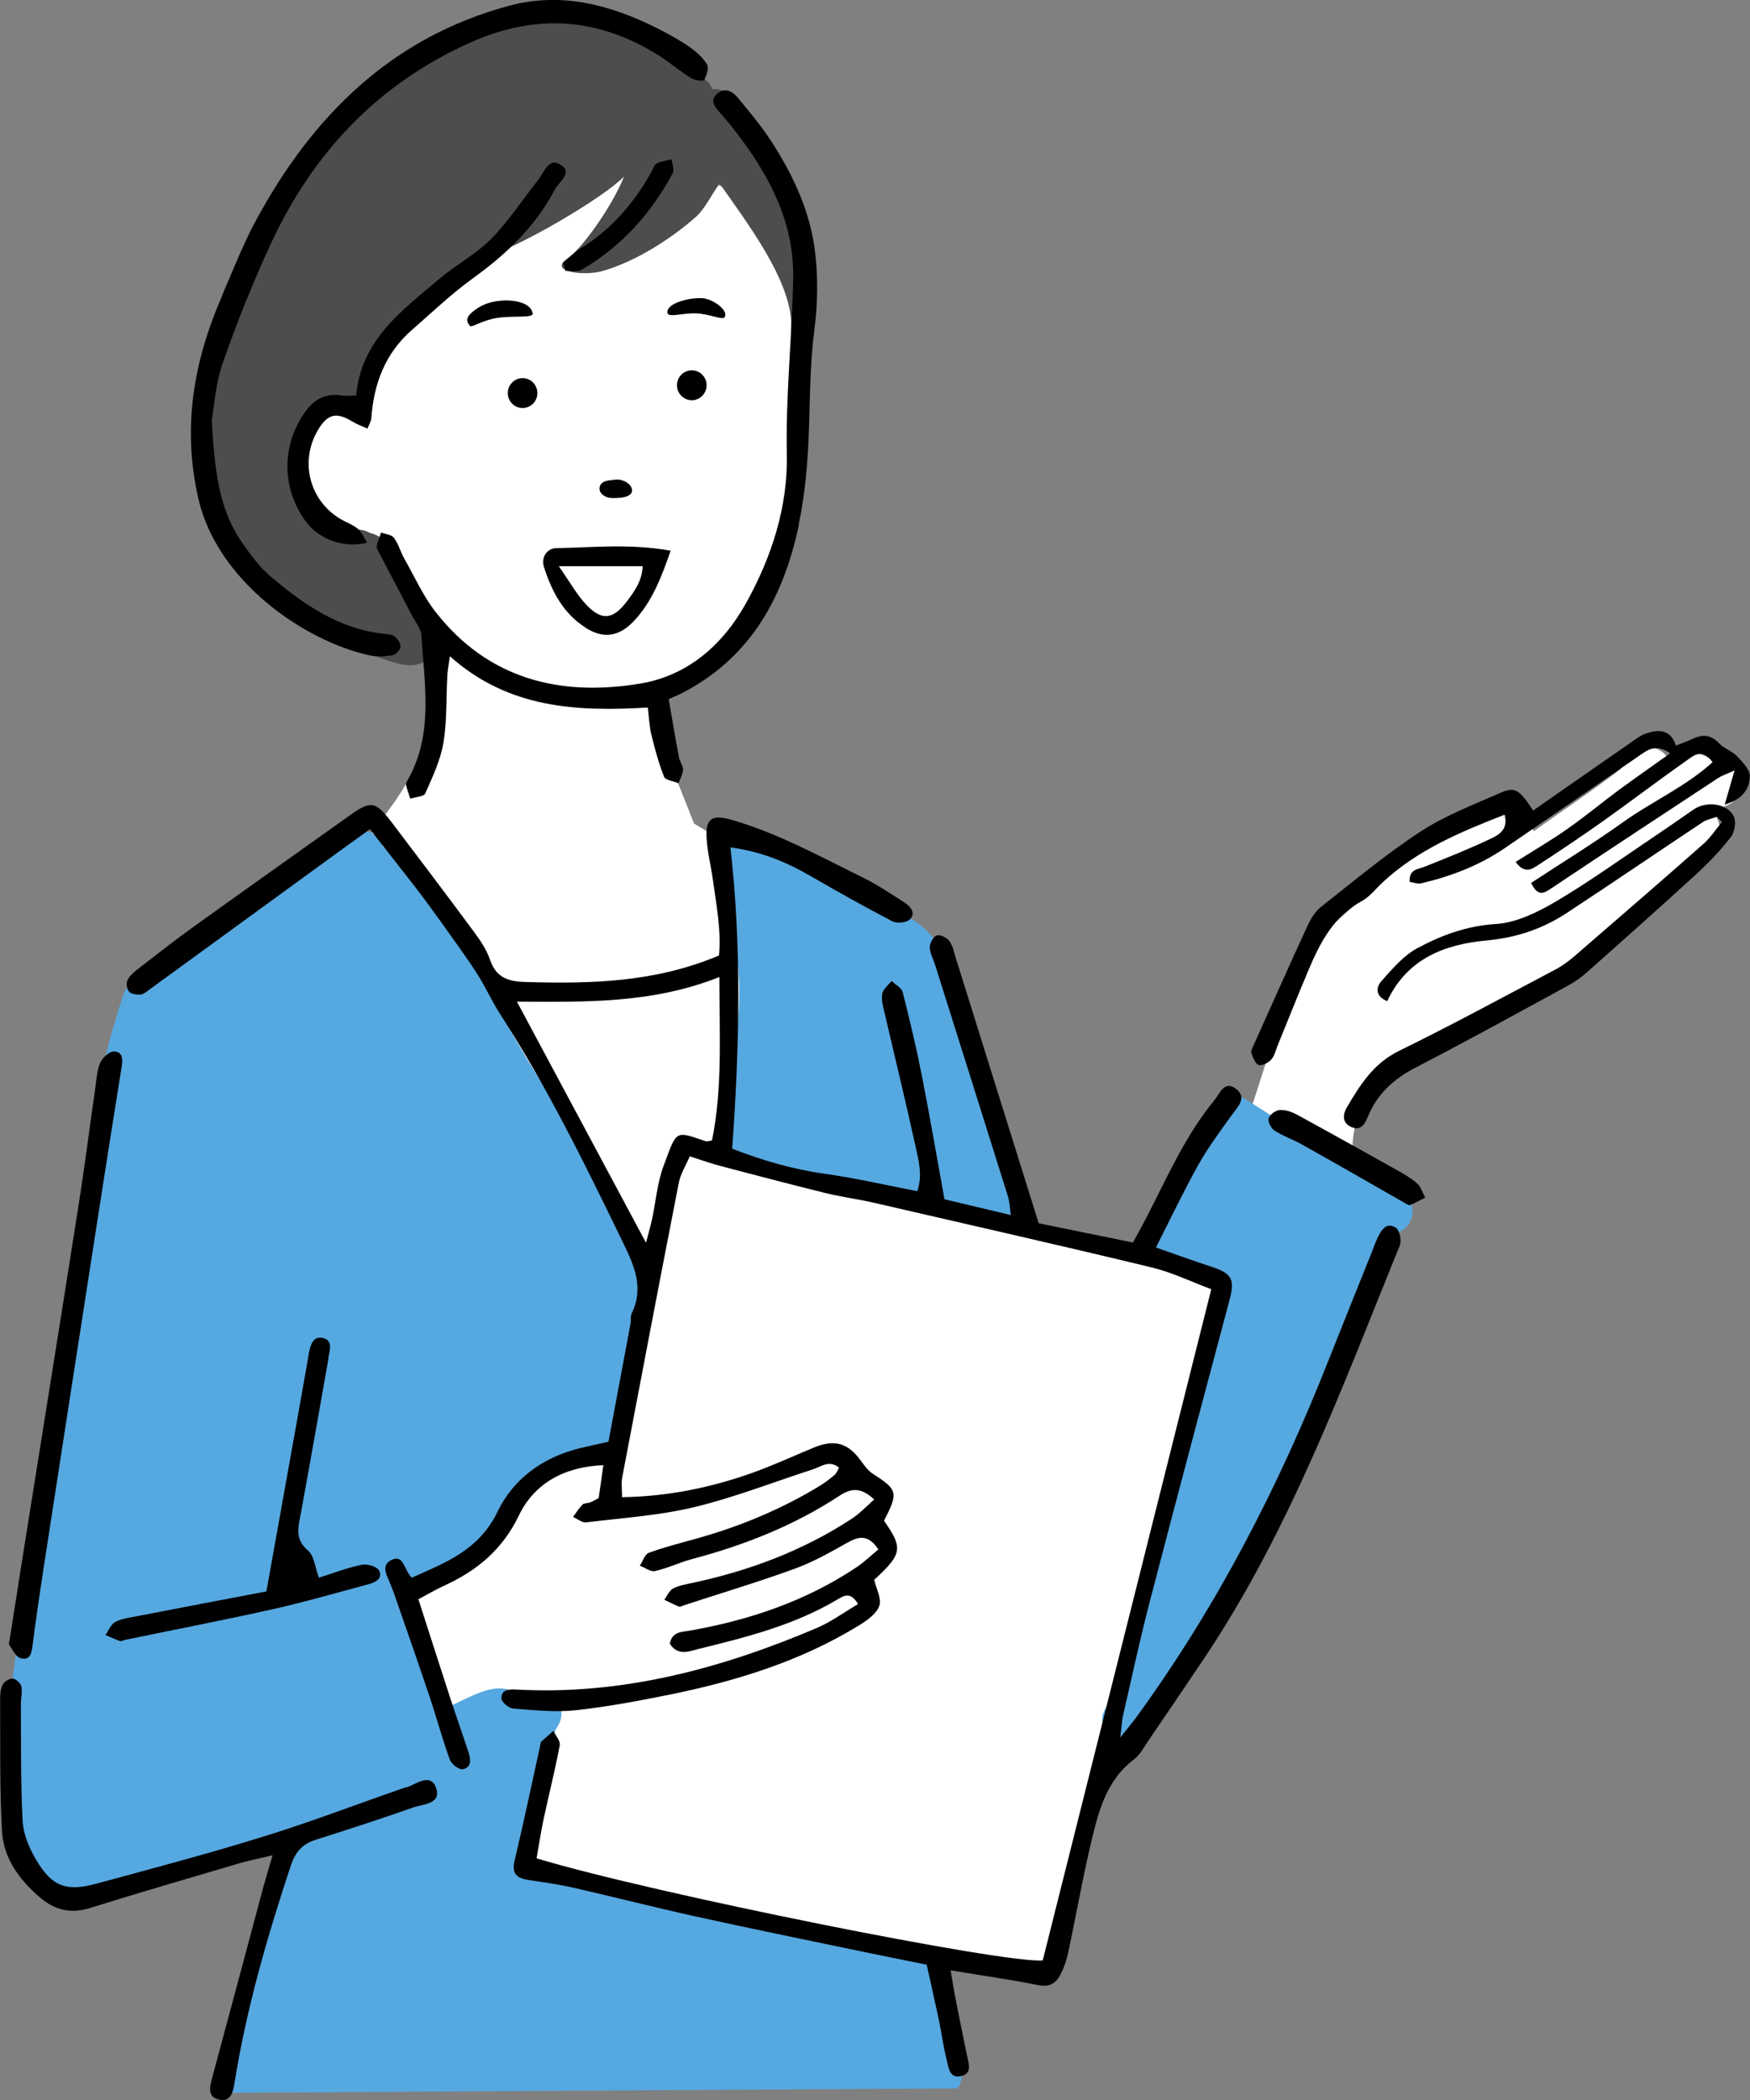 <?xml version="1.0" encoding="UTF-8"?>
<svg id="_レイヤー_2" data-name="レイヤー 2" xmlns="http://www.w3.org/2000/svg" viewBox="0 0 130 156">
  <rect x="0" y="0" width="130" height="156" fill="#808080" stroke="none"/>
  <defs>
    <style>
      .cls-1 {
        fill: #fff;
      }

      .cls-2 {
        fill: #56a8e0;
      }

      .cls-3 {
        fill: #4d4d4d;
      }

      .cls-4 {
        fill-rule: evenodd;
      }
    </style>
  </defs>
  <g id="content">
    <g>
      <path class="cls-1" d="m129.43,57.55c-.08-.29-.23-.55-.45-.77-.33-.32-.77-.51-1.23-.51-.22,0-.44.04-.65.13-.16-.1-.32-.18-.49-.26-1.03-.45-2.02-.06-2.41.76-.26-.79-.89-1.38-1.76-1.38-.6,0-.94.29-1.32.62-.41.24-.66.62-.76,1.02-2.09,1.6-4.29,3.05-6.42,4.59-.19-.38-.5-.7-.91-.83-.08-.14-.17-.27-.29-.39l-.03-.02s-.04-.05-.07-.07c-.32-.32-.77-.51-1.23-.51-.7,0-1.36.46-1.62,1.09-1.79.48-3.45,1.55-4.93,2.65-2.38,1.77-4.44,3.89-6.75,5.74-.39.32-.54.82-.5,1.31-1.58,2.47-2.61,5.21-3.51,8.03-.51,1.58-.99,3.18-1.57,4.74-.39.1-.78.34-1.07.73-2.17,2.84-3.8,6.01-5.48,9.14-1.23-.53-2.54-.91-3.81-1.23-1.89-.49-3.88-.86-5.86-.97-3.13-5.42-5.26-11.4-8.88-16.55-2.32-3.29-5.36-5.9-8.52-8.37-2.35-1.84-4.8-3.54-7.36-5.07-1.1-2.91-2.51-5.85-2.92-8.92.32-.03.65-.1.98-.24,1.67-.69,2.86-2.06,3.93-3.45,2.34-3.04,4.01-6.36,4.9-10.1.63-2.64.92-5.37,1.07-8.08.14-2.43.15-4.88-.2-7.29-.5-3.42-1.91-6.63-4.8-8.67-2.44-1.72-5.68-2-8.56-1.65-3.55.43-6.9,1.67-10.11,3.2-1.62.77-3.19,1.65-4.72,2.58-1.83,1.12-3.7,2.2-5.41,3.5-.01,0-.02.02-.03.02-.07-.11-.15-.21-.25-.31-.62-.62-1.86-.73-2.46,0-1.86,2.24-3.12,4.65-3.5,7.55-.32,2.44.41,4.91,1.48,7.08,1.14,2.3,2.9,4.31,4.74,6.07,1.73,1.65,3.72,2.99,5.04,5.03,2.47,3.83,1.03,8.59-1.4,12.05-1.51,2.15-3.21,4.07-4.3,6.5-1.14,2.54-1.81,5.23-2.39,7.94-.58,2.7-1.07,5.42-1.85,8.08-.78,2.64-1.88,5.19-2.74,7.81-1.79,5.4-3.02,11.02-2.21,16.72.37,2.62,1.32,5.21,2.74,7.45,1.37,2.16,3.17,4.02,4.88,5.91,3.22,3.58,5.76,7.61,7.53,12.08,1.43,3.62,2.37,7.98,5.79,10.29.82.55,1.76.92,2.66,1.29,1.2.48,2.39,1,3.6,1.45,2.51.93,5.12,1.6,7.8,1.78,4.77.32,8.94-2.72,13.71-2.43,1.99.13,4.02.77,5.97,1.18,1.62.34,3.24.69,4.87,1.01.8.16,1.43-.18,1.8-.7.41-.22.73-.61.92-1.09,1.11-2.79,1.94-5.7,2.61-8.63.46-2.01.92-4.16,1.02-6.29,7.4-5.52,11.56-13.93,14.33-22.52.68-2.12,1.28-4.27,1.82-6.42.52-2.05,1.18-4.17,1.27-6.28.09-1.94-.19-3.89-.33-5.83-.03-.48-.06-.97-.08-1.45.91,0,1.82-.63,1.74-1.7-.1-1.45.33-2.87.92-4.18.29-.66.64-1.3,1.01-1.92.14-.23.28-.45.43-.66,1.35-.44,2.62-1.08,3.84-1.78,4.18-.83,7.94-3.29,11.24-5.85,3.35-2.6,6.4-5.57,9.31-8.65.65-.69.58-1.53.17-2.14.18-.1.35-.22.51-.38.07-.07.14-.16.2-.24.28-.08.54-.23.75-.44.09-.12.18-.23.27-.35.02-.03.03-.05.04-.08.01-.02.03-.03.04-.05.2-.26.23-.64.26-.94-.02-.15-.04-.31-.06-.46Z"/>
      <g>
        <path class="cls-2" d="m104.06,88.49s-.06-.03-.09-.05c-.23-.43-.64-.77-1.09-.9-.26-.07-.52-.08-.75-.04-3.26-1.74-6.35-3.79-9.47-5.76-.05-.03-.11-.06-.16-.09-.91-.57-2.29-.4-2.59.93-.71,3.13-2.42,6.3-4.58,8.67-1.48,1.63.88,4.03,2.39,2.52.22.29.52.51.89.57.62.09,1.23.24,1.82.44.22.07.41.17.58.28-2.71,10.31-6.02,19.28-7.93,29.39-.05.26.06.5.16.7-.36.57-.72,1.14-1.08,1.7-1.22,1.89,1.79,3.62,3.01,1.75,7.47-11.56,13.27-24.09,18.17-36.93.54-.03,1.05-.3,1.36-.83.45-.76.23-1.96-.62-2.37Z"/>
        <path class="cls-2" d="m75.45,88.23c-.49-3.69-2.41-7.1-3.47-10.64-.97-3.23-.99-7.41-4.28-9.32-.38-.22-.76-.28-1.1-.23-.97-.63-2.01-1.18-3.01-1.7-2.14-1.11-4.36-2.09-6.63-2.93,0-.05,0-.1,0-.15,0-.87-.94-1.58-1.75-1.58-1.04,0-1.62.8-1.74,1.73-.36,2.81,1.01,5.45,1.33,8.19.4,3.39-.35,6.94-.75,10.3-.04.3.04.58.19.83-.02.02-.04.04-.07.06-.63.63-.73,1.84,0,2.45,2.74,2.31,6.33,3.13,9.78,3.75,3.09.56,6.84.81,9.53,2.11,1.93.94,3.64-1.8,1.97-2.87Z"/>
        <path class="cls-2" d="m71.22,155.01c.38-.64.28-1.61-.28-2.14-.71-2.33-.93-4.78-1.67-7.1-.46-1.43-2.13-1.48-2.97-.71-9.18-2.36-18.61-3.71-27.65-6.61.43-3.12.79-6.39,2.22-9.21.06-.07.13-.15.18-.24.1-.15.17-.32.22-.49.06-.09.11-.19.16-.28,1-1.59-.94-3.06-2.3-2.4-.27-.02-.54-.02-.8-.02-.18-.15-.4-.27-.65-.32-.91-.2-1.71.1-2.54.45-.39.17-.76.35-1.14.53-.16.08-.31.15-.47.23-.03.01-.12.06-.22.1-1.09-3-2.4-5.92-3.43-8.93.43-.24.85-.49,1.27-.75,2.38-.33,5.81-1.57,6.05-4.3,2.07-1.63,4.09-3.34,6.15-4.99.54.18,1.15.1,1.67-.45,1.81-1.9,2.21-4.93,2.45-7.43.13-1.36.14-2.75-.02-4.11-.13-1.08-.31-2.31-.96-3.22-.26-1.86-1.12-3.66-1.99-5.3-1.36-2.57-3.05-4.95-4.6-7.42-3.66-5.83-6.22-12.32-11.45-17.02-.23-.69-.89-1.21-1.66-1.21-.53,0-1.02.25-1.34.64-1.18.2-2.25,1.04-3.19,1.76-1.31,1-2.49,2.14-3.66,3.31-.2.2-.34.42-.42.64-.34-.03-.68.04-.97.24-2.13,1.5-4.34,2.87-6.67,4.05-.38.19-.62.45-.76.75-.27.19-.49.48-.62.86-2.74,8-3.19,16.62-4.06,24.97-.96,9.19-3.38,18.16-4.34,27.36-.2.29-.32.64-.37,1.02-.59,4.64-.08,9.99,3.12,13.65.53.61,1.19.68,1.75.44.25.06.52.07.81,0,3.24-.67,6.27-2.14,9.31-3.39,1.51-.63,3.03-1.22,4.61-1.67.59-.17,1.28-.32,1.93-.4-1.36,6.23-3.67,10.97-5.05,18.52-.07.36-.12.71-.11,1.05l54.36-.33s.06-.09.09-.14Z"/>
      </g>
      <path class="cls-3" d="m54.99,9.89c.04-.79-.11-1.6-.53-2.4-.36-.69-.95-.93-1.54-.86-.2-.58-.69-.93-1.23-1.05-.06-.31-.21-.62-.47-.88-.38-.38-.97-.56-1.52-.49-2.48-2.32-5.69-3.57-9.15-3.36-3.75.23-7.29,1.94-10.33,4.04-3.2,2.22-6,4.97-8.37,8.04-.98,1.28-1.89,2.62-2.63,4.06-1.18,2.28-2.61,4.39-2.69,7.04,0,.05,0,.1,0,.15-2.39,4.84-2.72,10.87.21,15.52,2.99,4.75,7.58,8.1,12.77,9.58,2.62.75,3.56-1.64,1.98-2.84,0-.13-.03-.26-.07-.4-.3-1.05-.9-2.05-1.41-3.01-.28-.53-.56-1.05-.85-1.58-.1-.19-.2-.38-.29-.57-.14-.69-.73-1.15-1.39-1.29-.39-.23-.86-.32-1.3-.16-.41.16-.81.26-1.22.18-.15-.18-.28-.36-.4-.51-.97-1.32-1.72-2.7-2.15-4.09-.1-.33-.18-.67-.25-1.01,0-.02-.03-.21-.04-.29-.02-.18-.03-.36-.03-.54,0-.15,0-.31.02-.46,0-.02,0-.03,0-.04,0-.02.01-.05.02-.09.03-.14.07-.28.11-.42.01-.04.03-.09.05-.13.01-.02.03-.05.06-.11.04-.08.09-.17.15-.25-.04.07.15-.18.19-.21.02-.02.18-.16.22-.19.15-.1.3-.19.46-.27.13-.07.44-.18.8-.28.46-.13.84-.17,1.32-.2,1.19-.08,1.75-1.1,1.67-2.02.03-.04.06-.08.09-.13,1.12-1.73,1.8-3.59,3.32-5.03,1.41-1.32,3.01-2.42,4.53-3.61.14-.11.25-.25.33-.4,3.05-.84,9.52-4.73,10.93-6.22-.96,2.39-3.25,5.46-4.14,6.04-1.62,1.05,1.16,1.37,2.51.99,2.44-.68,5.12-2.39,6.99-4.05.67-.6,1.17-1.7,1.74-2.46,1.97,2.84,5.36,7.22,5.32,10.59-.03,2.24,1.69,1.14,1.72-1.1.06-4.87-2.59-9.42-5.51-13.25Z"/>
      <g>
        <path class="cls-4" d="m103.68,91.21c-.64-.45-1.04.12-1.31.67-.19.4-.35.83-.51,1.25-1.05,2.62-2.11,5.24-3.15,7.87-3.71,9.42-8.32,18.36-14.3,26.57-.29.4-.61.77-1.19,1.5.11-.87.12-1.29.22-1.7.65-2.81,1.25-5.64,1.98-8.43,1.94-7.45,3.92-14.88,5.9-22.31.43-1.61.21-2.03-1.36-2.54-1.32-.43-2.63-.91-4.09-1.42,1.11-2.19,2.07-4.21,3.16-6.16.72-1.28,1.61-2.48,2.47-3.67.46-.64,1.17-1.3.31-1.96-.86-.65-1.19.35-1.6.85-2.14,2.61-3.49,5.68-5.01,8.65-.34.66-.71,1.31-1.04,1.92-2.48-.51-4.74-.96-7-1.43-.22-.7-.41-1.31-.6-1.92-1.86-5.94-3.71-11.88-5.57-17.82-.13-.43-.22-.9-.48-1.24-.19-.25-.68-.48-.92-.4-.25.08-.52.56-.52.86,0,.43.24.85.38,1.28,1.81,5.75,3.63,11.5,5.43,17.26.12.39.13.82.21,1.37-1.8-.43-3.41-.81-4.93-1.17-.57-3.15-1.09-6.18-1.68-9.19-.41-2.08-.9-4.14-1.42-6.19-.08-.33-.54-.56-.83-.84-.25.32-.65.63-.7.98-.07.48.09,1.01.21,1.51.75,3.25,1.55,6.49,2.26,9.75.24,1.08.55,2.21.14,3.38-2.36-.46-4.62-.98-6.9-1.3-2.37-.33-4.61-.99-6.85-1.86.54-7.51.72-14.91-.13-22.38,2.29.3,4.16,1.09,5.96,2.13,2,1.16,4.02,2.29,6.07,3.36.34.18,1.09.1,1.32-.16.44-.47.02-.95-.44-1.25-.98-.62-1.94-1.28-2.97-1.79-3.22-1.58-6.37-3.34-9.86-4.34-1.41-.4-1.94-.15-1.85,1.37.06,1.02.32,2.03.46,3.04.27,1.94.64,3.88.46,5.67-4.79,2.02-9.54,2.1-14.32,1.97-1.27-.03-2.23-.28-2.69-1.66-.26-.77-.76-1.49-1.26-2.16-1.98-2.68-3.99-5.34-6.01-8-1.26-1.66-1.58-1.69-3.26-.48-3.82,2.73-7.66,5.44-11.47,8.18-1.41,1.01-2.78,2.09-4.15,3.15-.3.23-.62.5-.78.83-.11.23-.05.67.12.86.16.18.56.23.85.21.23-.02.46-.22.66-.37,4.32-3.14,8.63-6.29,12.95-9.43,1.08-.79,2.16-1.57,3.43-2.48,1.2,1.53,2.31,2.93,3.4,4.34.66.86,1.31,1.75,1.94,2.63.89,1.25,1.8,2.49,2.63,3.78.63.97,1.09,2.04,1.72,3.01,3.5,5.41,6.31,11.18,9.12,16.96.83,1.71,1.56,3.35.64,5.24-.11.22-.04.51-.09.76-.54,2.9-1.08,5.79-1.64,8.78-.91.21-1.54.34-2.16.49-2.72.67-4.91,2.28-6.07,4.69-1.39,2.89-3.9,3.81-6.38,4.92-.6-.59-.59-1.81-1.56-1.29-.8.43-.21,1.25.02,1.89.07.18.15.36.21.54.88,2.54,1.77,5.08,2.63,7.63.53,1.58.96,3.19,1.53,4.76.12.32.67.74.95.7.66-.12.61-.72.44-1.24-.44-1.34-.91-2.67-1.35-4.01-.79-2.43-1.57-4.86-2.38-7.38.65-.34,1.25-.7,1.88-.99,2.46-1.12,4.36-2.68,5.59-5.24,1.13-2.35,3.33-3.61,6.27-3.73-.13.93-.24,1.72-.35,2.45-.3.15-.47.26-.64.32-.18.07-.43.04-.55.15-.27.28-.48.61-.71.93.32.14.67.43.97.4,2.68-.33,5.41-.5,8.03-1.13,2.99-.72,5.88-1.86,8.82-2.81.6-.19,1.21-.73,1.94-.12-.14.24-.2.43-.34.54-.34.29-.7.57-1.08.8-2.82,1.72-5.84,2.98-9.01,3.88-1.24.35-2.49.66-3.7,1.1-.3.11-.45.63-.67.96.38.14.8.47,1.12.4.94-.21,1.82-.64,2.75-.89,3.88-1.03,7.59-2.49,10.95-4.7.91-.6,1.62-.63,2.59.27-.59.52-1.1,1.07-1.71,1.46-3.6,2.35-7.56,3.83-11.76,4.73-.5.11-1.03.19-1.48.43-.28.15-.43.54-.64.83.36.17.72.36,1.09.51.09.04.24-.06.37-.1,2.75-.9,5.52-1.73,8.24-2.72,1.38-.5,2.68-1.25,3.97-1.97.87-.48,1.53-.51,2.23.54-.57.47-1.06.95-1.63,1.33-3.76,2.51-7.94,3.92-12.36,4.7-.62.11-1.33.06-1.5.97.58.96,1.49.55,2.23.37,3.5-.86,7-1.75,10.15-3.61.48-.28,1.02-.7,1.6.3-1.02.6-1.99,1.32-3.07,1.78-7.11,3.02-14.46,5-22.29,4.57-.54-.03-1.15-.02-1.13.66,0,.27.55.73.87.75,1.53.12,3.1.29,4.61.13,2.36-.25,4.71-.7,7.05-1.17,4.95-1.01,9.74-2.49,14.07-5.16.58-.36,1.27-.85,1.47-1.43.18-.53-.22-1.26-.38-1.93,2.09-1.93,2.16-2.34.73-4.39,1.08-2.11,1.03-2.29-.86-3.51-.35-.23-.61-.61-.86-.95-.97-1.33-1.96-1.61-3.51-.97-1.49.62-2.95,1.29-4.46,1.84-3.14,1.13-6.38,1.79-9.77,1.84,0-.58-.07-1.03.01-1.46,1.39-7.31,2.78-14.62,4.21-21.92.13-.65.51-1.24.81-1.94.88.28,1.54.52,2.22.7,2.61.69,5.21,1.37,7.83,2.02,1.18.29,2.4.45,3.59.72,6.89,1.59,13.79,3.15,20.66,4.81,1.53.37,2.97,1.07,4.44,1.62-4.21,16.77-8.36,33.3-12.52,49.86-2.76.27-28.94-4.97-37.6-7.58.17-.97.32-1.96.53-2.95.39-1.82.85-3.62,1.19-5.45.06-.32-.3-.71-.47-1.07-.3.27-.61.53-.91.81-.04.04-.03.12-.05.18-.63,2.88-1.24,5.77-1.92,8.64-.23.96.14,1.3.99,1.44,1.08.17,2.17.31,3.24.55,3.07.7,6.12,1.48,9.19,2.16,4.09.9,8.18,1.74,12.28,2.59,1.62.34,3.25.66,4.91,1,.31,1.4.61,2.71.89,4.03.21,1,.34,2.02.59,3.02.14.57.2,1.46,1.13,1.21.75-.2.52-.89.4-1.46-.31-1.44-.59-2.89-.88-4.34-.13-.66-.23-1.32-.35-2.04,2.35.39,4.45.68,6.52,1.1.8.16,1.28-.13,1.6-.72.3-.55.5-1.18.63-1.79.55-2.57,1-5.17,1.6-7.73.57-2.42,1.1-4.89,3.28-6.54.44-.34.73-.89,1.05-1.37,1.41-2.07,2.82-4.14,4.22-6.23,6.33-9.49,10.22-20.12,14.47-30.59.14-.36-.02-1.11-.3-1.3Zm-50.79-6.49c-.21.03-.35.09-.46.06-2.31-.78-2.13-.87-3.14,1.84-.46,1.24-.57,2.62-.85,3.94-.12.55-.28,1.09-.45,1.76-3.21-5.99-6.33-11.83-9.59-17.91,5.04.02,10.03.16,15.04-1.83,0,4.33.24,8.26-.55,12.15Z"/>
        <path class="cls-4" d="m59.33,38.98c.5-2.36.69-4.82.77-7.24.08-2.43.08-4.84.4-7.27.26-2.01.28-4.12,0-6.13-.43-2.94-1.73-5.63-3.39-8.12-.67-1.01-1.47-1.94-2.24-2.89-.38-.47-.9-.86-1.5-.44-.65.46-.37.96.08,1.45.56.62,1.08,1.27,1.58,1.94,2.3,3.1,3.97,6.43,3.89,10.42-.08,4.35-.56,8.67-.47,13.04.08,3.91-1.12,7.62-3.01,11.03-1.72,3.11-4.33,5.42-7.88,6.01-5.96.99-11.3-.33-15.2-5.32-.94-1.2-1.57-2.64-2.33-3.97-.28-.5-.43-1.09-.77-1.54-.18-.24-.63-.27-.95-.39-.11.34-.26.66-.32,1.01-.03.16.11.36.19.53.8,1.53,1.61,3.06,2.41,4.6.26.5.69,1,.72,1.52.21,3.62.92,7.31-1.03,10.73-.06.11-.15.25-.12.36.08.34.21.68.32,1.02.38-.12,1-.15,1.11-.39.54-1.22,1.13-2.46,1.35-3.76.27-1.63.2-3.32.29-4.99.02-.4.1-.8.19-1.44,4.37,3.9,9.47,4.12,14.7,3.81.1.77.12,1.42.27,2.03.26,1.05.54,2.11.94,3.11.11.26.71.33,1.08.48.12-.34.32-.67.33-1.01,0-.3-.24-.59-.3-.9-.26-1.37-.49-2.75-.76-4.31,5.88-2.61,8.47-7.35,9.67-12.98Z"/>
        <path class="cls-4" d="m16.48,22.02c-2.1,4.82-2.95,9.72-1.75,15,1.4,6.16,7.89,10.61,12.71,11.66.55.12,1.16.09,1.72,0,.23-.04.56-.39.59-.63.03-.24-.21-.58-.43-.77-.17-.15-.48-.16-.73-.19-3.37-.34-6.01-2.17-8.48-4.26-.82-.69-1.48-1.6-2.1-2.48-1.78-2.53-2.06-5.47-2.28-9.1.18-1.01.27-2.71.81-4.26,1.03-2.96,2.2-5.89,3.51-8.74,3.14-6.83,7.98-12.02,14.96-15.12,4.79-2.13,9.37-1.82,13.8.91.86.53,1.64,1.21,2.5,1.75.27.17.92.27.99.15.2-.33.38-.9.22-1.16-.32-.52-.83-.97-1.34-1.32-.74-.51-1.53-.94-2.34-1.35-3.48-1.76-7.15-2.72-10.99-1.69-8.78,2.35-14.66,8.22-18.85,15.98-.97,1.8-1.71,3.73-2.53,5.61Z"/>
        <path class="cls-4" d="m127.69,55.2c-.59-.61-1.19-.67-1.91-.33-.4.18-.81.33-1.28.52-.41-1.23-1.29-1.21-2.2-.91-.47.16-.89.5-1.31.79-2.37,1.64-4.73,3.29-7.1,4.94-1.01-1.54-1.35-1.78-2.34-1.35-2.05.9-4.19,1.71-6.05,2.93-2.57,1.68-4.94,3.67-7.36,5.57-.43.34-.76.88-1,1.39-1.37,2.97-2.69,5.95-4.03,8.93-.08.17-.2.4-.15.54.12.33.28.79.53.89.24.09.71-.15.93-.38.25-.27.34-.68.48-1.04.78-1.9,1.53-3.81,2.33-5.69.86-2.03,1.86-3.94,3.93-5.06.6-.33,1.05-.93,1.57-1.41,2.58-2.4,5.74-3.72,9.04-5.01.29,1.08-.41,1.49-.98,1.76-1.62.77-3.29,1.44-4.95,2.1-.53.21-1.18.19-1.12,1.13.28.04.59.17.85.11,2.21-.52,4.31-1.32,6.19-2.6,3.4-2.32,6.78-4.65,10.17-6.99.58-.4,1.16-.75,2.14-.07-1.36.97-2.6,1.84-3.82,2.73-1.29.96-2.53,1.99-3.85,2.91-1.22.86-2.52,1.61-3.81,2.43.67.92,1.21.53,1.66.24,1.61-1.05,3.22-2.13,4.79-3.24,2.1-1.49,4.14-3.05,6.25-4.53.52-.37,1.16-.96,1.93.12-2.01,1.83-4.51,2.92-6.67,4.47-2.22,1.59-4.56,3.02-6.81,4.5.51,1.05.95.77,1.5.4,4.12-2.75,8.25-5.47,12.39-8.19.29-.19.63-.3,1.22-.56-.27.92-.45,1.56-.73,2.53,1.4-.41,1.84-1.23,1.87-2.08.02-.5-.54-1.08-.95-1.51-.38-.4-.98-.58-1.35-.97Z"/>
        <path class="cls-4" d="m30.18,132.76c-3.52,1.21-6.99,2.55-10.54,3.65-4.11,1.28-8.28,2.38-12.44,3.51-2.28.62-3.34.24-4.53-1.79-.51-.86-.94-1.89-.99-2.86-.15-2.88-.11-5.77-.13-8.65,0-.45.12-.91.04-1.33-.05-.24-.39-.56-.62-.59-.24-.03-.64.2-.76.42-.17.32-.2.74-.2,1.12.02,3.26-.04,6.53.14,9.79.11,2,1.27,3.59,2.79,4.9,1.11.96,2.29,1.26,3.74.81,3.68-1.15,7.39-2.23,11.09-3.32.72-.21,1.45-.35,2.48-.6-.28.96-.48,1.61-.66,2.26-1.26,4.71-2.52,9.42-3.79,14.13-.19.7-.47,1.55.47,1.76.96.21,1.07-.72,1.18-1.4.88-5.46,2.42-10.76,4.16-16,.35-1.05.89-1.61,1.9-1.92,2.39-.76,4.78-1.53,7.15-2.37.75-.27,2.18-.24,1.72-1.5-.4-1.09-1.45-.26-2.17,0Z"/>
        <path class="cls-4" d="m125.8,60.14c-1,.7-2,1.39-3.01,2.07-2.4,1.61-4.75,3.31-7.23,4.77-1.35.79-2.92,1.57-4.43,1.66-2.15.13-4.04.83-5.83,1.79-1.03.55-1.87,1.54-2.67,2.44-.44.49-.46,1.15.42,1.5,1.5-3.19,4.3-4.22,7.4-4.51,2.19-.2,4.15-.86,5.94-2.04,3.38-2.22,6.72-4.5,10.09-6.74.3-.2.69-.27,1.04-.4.13.13.26.25.4.38-.46.55-.85,1.16-1.38,1.63-3.17,2.8-6.38,5.57-9.58,8.34-.43.37-.9.72-1.41.99-3.87,2.04-7.71,4.13-11.63,6.05-1.88.92-2.87,2.5-3.85,4.16-.31.51-.41,1.16.29,1.48.72.33,1.02-.18,1.26-.77.69-1.68,1.91-2.79,3.53-3.63,3.83-1.98,7.6-4.06,11.38-6.12.5-.27.97-.62,1.4-1,2.69-2.39,5.37-4.77,8.02-7.2.94-.86,1.84-1.79,2.62-2.8.29-.37.42-1.16.22-1.56-.5-.97-2.05-1.14-2.99-.49Z"/>
        <path class="cls-4" d="m8.49,78.1c-.35-.01-.87.46-1.04.84-.25.57-.28,1.24-.37,1.88-.42,2.92-.79,5.85-1.25,8.76-1.38,8.8-2.8,17.6-4.2,26.41-.31,1.96-.62,3.93-.97,6.17.22.27.48.93.89,1.03.78.19.81-.53.89-1.13.23-1.78.49-3.56.76-5.33,1.38-8.94,2.76-17.87,4.15-26.8.55-3.55,1.11-7.09,1.68-10.64.09-.55.12-1.16-.55-1.18Z"/>
        <path class="cls-4" d="m24.4,100.84c.09-.54.36-1.29-.44-1.45-.74-.15-.89.56-1.02,1.14-.04.19-.05.38-.09.57-.5,2.84-1.01,5.69-1.52,8.53-.51,2.84-1.02,5.67-1.54,8.59-3.37.64-6.47,1.23-9.56,1.83-.57.11-1.17.18-1.67.44-.32.17-.49.64-.73.97.36.15.72.32,1.09.45.1.03.24-.07.37-.09,3.66-.76,7.32-1.46,10.97-2.28,2.39-.53,4.74-1.22,7.1-1.85.53-.14,1.1-.43.8-1.02-.15-.3-.88-.51-1.27-.43-1.05.21-2.07.6-3.2.96-.29-.77-.35-1.63-.81-2.02-1.02-.85-.71-1.77-.53-2.76.7-3.85,1.39-7.71,2.06-11.56Z"/>
        <path class="cls-4" d="m41.59,12.2c-.86-.49-1.2.65-1.65,1.22-1.15,1.45-2.17,3.02-3.46,4.33-1.12,1.13-2.58,1.9-3.81,2.94-2.79,2.36-5.85,4.55-6.21,8.69-.44,0-.76.04-1.07,0-1.42-.23-2.29.48-2.99,1.62-1.5,2.43-1.39,5.43.33,7.76.96,1.3,2.85,2,4.54,1.55-.25-.39-.4-.79-.69-1.03-.39-.32-.9-.49-1.33-.75-2.32-1.42-3.01-4.35-1.58-6.67.7-1.13,1.35-1.26,2.53-.53.33.2.71.33,1.1.51.15-.38.26-.55.28-.73.18-2.58,1.02-4.86,3.02-6.6,1.5-1.31,2.94-2.69,4.55-3.85,2.49-1.8,4.64-3.85,6.07-6.59.31-.6,1.42-1.26.37-1.86Z"/>
        <path class="cls-4" d="m43.51,46.64c1.34.85,2.51.65,3.62-.55,1.29-1.39,1.97-3.11,2.69-5.18-3-.54-5.75-.24-8.49-.19-.71.01-1.15.69-.92,1.41.58,1.8,1.44,3.46,3.1,4.5Zm4.23-4.57c-.05,1.1-.61,1.86-1.17,2.6-1.02,1.35-1.85,1.47-2.99.28-.72-.75-1.23-1.69-2.07-2.89h6.23Z"/>
        <path class="cls-4" d="m104.23,87.18c-2.62-1.47-5.25-2.94-7.89-4.38-.38-.21-.86-.37-1.28-.34-.3.02-.75.35-.82.62-.07.25.19.74.44.91.64.41,1.38.66,2.04,1.03,2.57,1.44,5.12,2.91,7.68,4.37.11.06.26.17.35.13.36-.15.69-.34,1.12-.55-.24-.47-.33-.8-.54-1-.32-.31-.71-.56-1.1-.78Z"/>
        <path class="cls-4" d="m49.9,11.83c-.38.1-.8.15-1.14.33-.19.1-.26.42-.39.65-1.31,2.34-3.02,4.29-5.33,5.7-.45.28-.82.7-1.23,1.05.07.19.14.38.21.57.4-.02.87.09,1.17-.08,2.96-1.73,5.18-4.18,6.78-7.18.14-.26-.04-.69-.08-1.04Z"/>
        <path class="cls-4" d="m35.5,22.88c-.5.34-1.11.75-.59,1.33.1.17.86-.41,2.01-.59,1.17-.19,2.7.03,2.65-.33-.16-1.15-2.81-1.27-4.07-.41Z"/>
        <path class="cls-4" d="m52.35,22.17c-.95-.14-2.88.33-2.77,1.07.06.38,1.11,0,2.15.04.98.04,1.95.52,2.1.28.31-.5-.83-1.29-1.48-1.38Z"/>
        <path class="cls-4" d="m44.54,36.19c-.08.54.52.78.81.8.41.03,1.63.03,1.6-.57-.03-.59-.88-.83-1.12-.8-.44.06-1.21.03-1.28.57Z"/>
        <path class="cls-4" d="m38.65,28.32c-.26.04-.6.48-.63.77-.03.25.34.54.71,1.06.34-.57.67-.91.68-1.25,0-.2-.53-.62-.76-.58Z"/>
        <path class="cls-4" d="m50.55,28.54c.26.23.52.63.78.63.25,0,.5-.41.91-.78-.44-.27-.76-.62-1-.57-.27.06-.46.47-.69.72Z"/>
        <path class="cls-4" d="m39.92,29.2c0,.61-.49,1.11-1.1,1.11s-1.1-.5-1.1-1.11.49-1.11,1.1-1.11,1.1.5,1.1,1.11Z"/>
        <path class="cls-4" d="m52.49,28.62c0,.61-.49,1.11-1.1,1.11s-1.1-.5-1.1-1.11.49-1.11,1.1-1.11,1.1.5,1.1,1.11Z"/>
      </g>
    </g>
  </g>
</svg>